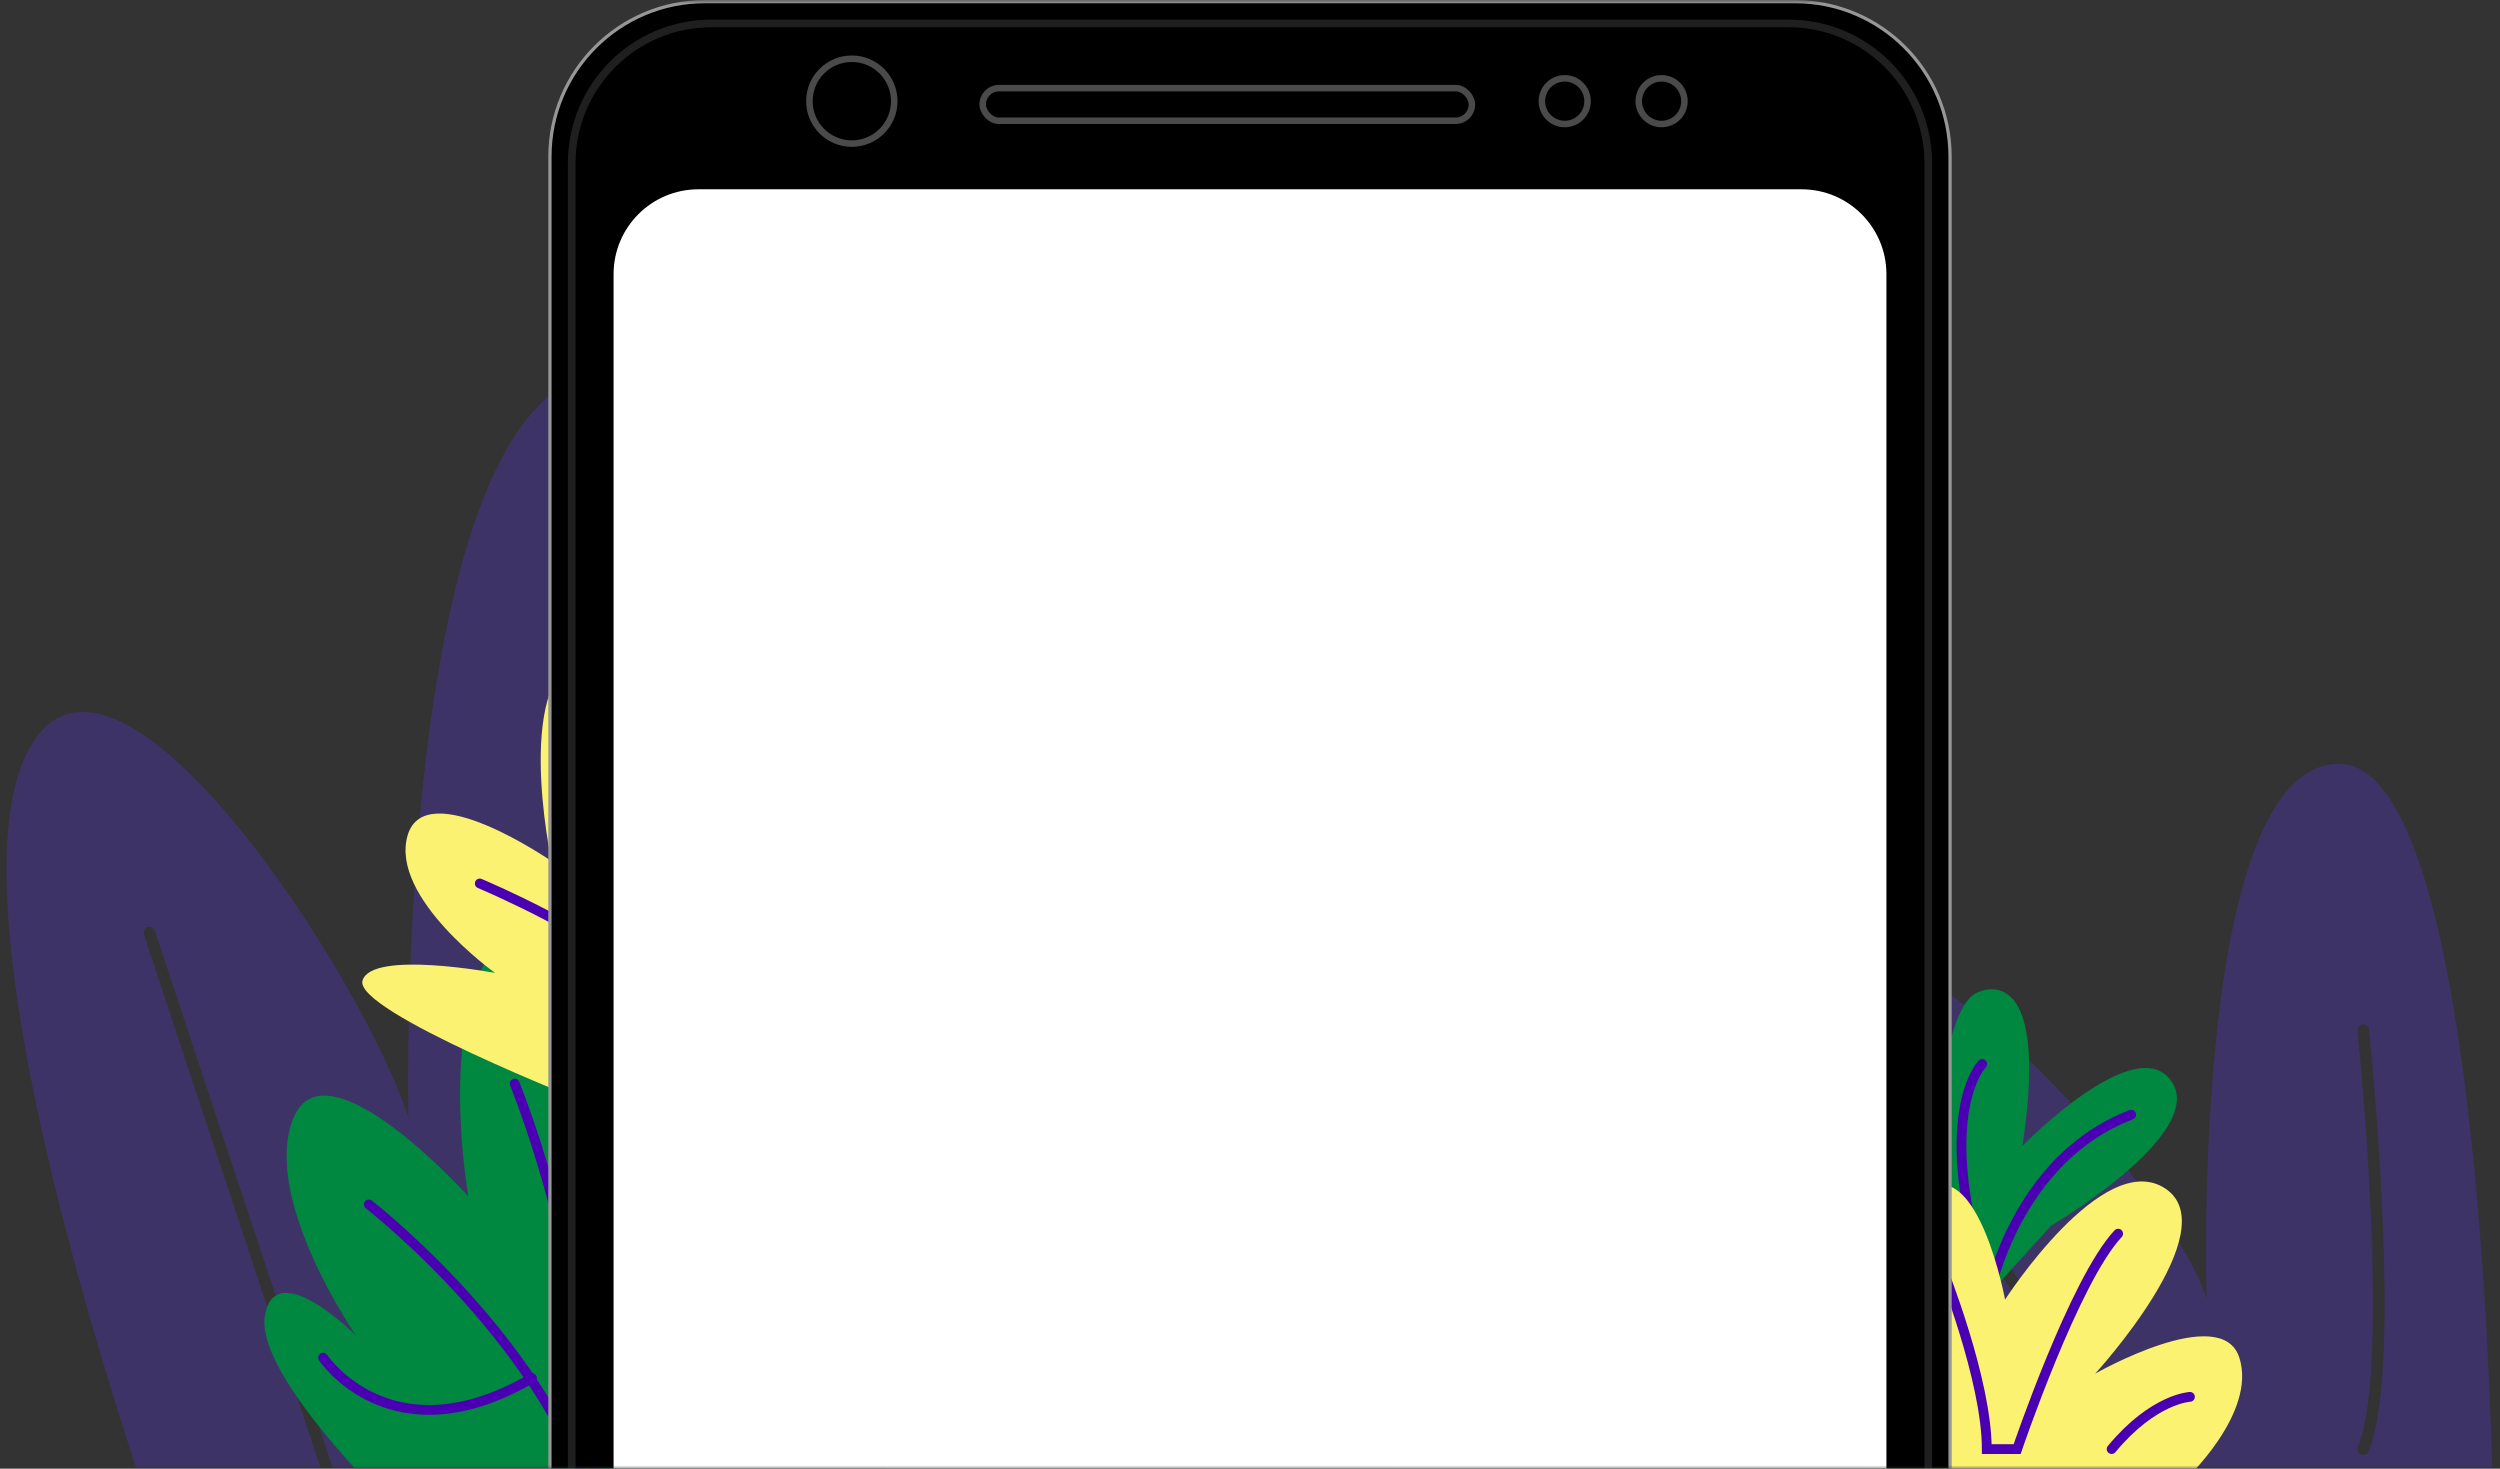 <svg xmlns="http://www.w3.org/2000/svg" xmlns:xlink="http://www.w3.org/1999/xlink" width="383" height="225" xmlns:v="https://vecta.io/nano"><rect width="100%" height="100%" fill="#333333" stroke="none"/><style><![CDATA[.B{stroke-width:1.5}.C{stroke-linecap:round}.D{stroke:#4a00b2}]]></style><defs><path id="A" d="M0 0h383v225H0z"/><path id="B" d="M.2.705h167.07V144.67H.2z"/></defs><g fill="none" fill-rule="evenodd"><mask id="C" fill="#fff"><use xlink:href="#A"/></mask><g mask="url(#C)"><g transform="translate(1)"><path d="M92.836 57c33.8 0 38.027 149.645 38.027 149.645s11.83-68.482 33.803-68.482-4.226 76.1 6.76 74.4 3.38-141.19 34.648-103.992 16.9 94.692 50.703 93.846-11.83-27.055 7.605-52.42 68.45 33.82 72.675 49.037c0 0-2.535-82 20.28-82S381 234.546 381 234.546L26.076 243S-9.416 146.618 2.414 117.026s51.55 31.282 59.154 54.1c0 0-2.535-114.136 31.268-114.136zm110.262 85.696l-.11.006a.89.89 0 0 0-.788.876l.006.112 9.523 82.107a.89.89 0 0 0 1.754-.213l-.006-.112-9.523-82.107a.89.89 0 0 0-.746-.662l-.108-.008zM22.684 142.5c-.193-.395-.65-.596-1.077-.453-.465.156-.716.662-.56 1.13h0l27.27 82.325c.193.395.65.596 1.077.453.465-.156.716-.662.56-1.13h0L22.73 142.61zm338.383 14.456l-.112.005a.89.89 0 0 0-.798.867l.005.112.322 3.32.233 2.586.543 6.654.087 1.167.134 1.855c.434 6.17.755 12.22.923 17.913.434 14.732-.206 25.45-2.18 30.238a.89.89 0 0 0 1.647.679c2.002-4.857 2.687-14.892 2.372-28.748l-.016-.685-.042-1.537c-.17-5.768-.497-11.893-.938-18.14l-.123-1.707-.087-1.17-.452-5.608-.092-1.067-.186-2.07-.185-1.976-.187-1.888a.89.89 0 0 0-.757-.79l-.11-.01zm-77.906 12.208a.89.89 0 0 0 .035 1.171l.088.083 1.135.97 1.063.942c.863.774 1.792 1.633 2.773 2.57 3.742 3.57 7.484 7.54 10.974 11.8 9.274 11.317 15.092 22.57 15.797 32.996a.89.89 0 1 0 1.777-.12c-.735-10.872-6.7-22.428-16.197-34.006a134.41 134.41 0 0 0-11.122-11.959 121.22 121.22 0 0 0-3.668-3.366l-.847-.735-.185-.157-.372-.312a.89.89 0 0 0-1.254.123zM95.606 93.98a.89.89 0 0 0-.884.779l-.007.112.008 122.508a.89.89 0 0 0 1.766-.009l.007-.112L96.49 94.75a.89.89 0 0 0-.883-.77z" fill-opacity=".25" fill="#6236ff"/><g transform="translate(39 79)"><path d="M246.895 138.914s-30.168 1.274-35.6-5.98 11.02-7.424 11.02-7.424-23.38-3.988-28.278-15.287 25.34-10.073 25.34-10.073-20.035-13.642-22.663-27.27 59.565 25.54 59.565 25.54 1.107-22.517 6.436-25.265c0 0 11.602-6.467 7.127 23.393 0 0 17.416-17.877 22.855-9.855s-18.52 22.12-18.52 22.12l-27.282 30.1z" fill="#008840"/><g class="B C D"><path d="M221.5 130.9s16.725 2.695 23-19.9m-35-1.436s32.93-4.352 55 8.436c0 0-22.175-21.935-52.876-35"/><path d="M263.674 84s-7.855 7.96 1.147 35c0 0 4.084-20.546 21.68-27.22"/></g><path d="M246.627 148s-14.417-32.807-10.43-34.952 14.11 12.57 14.11 12.57-3.067-18.1 4.908-22.54 11.962 17.022 11.962 17.022 15.03-23.31 24.54-17.022-10.736 28.366-10.736 28.366 19.325-11.038 22.085-2.452S294.48 148 294.48 148h-47.852z" fill="#fbf272"/><g class="B C D"><path d="M257.5 115.24s6.876 17.156 6.876 27.76h4.652s8.783-25.875 15.472-33m11 25s-5.577.245-12 8"/></g><path d="M22.84 154.67S-.894 132.35.565 122.71s13.998 2.92 13.998 2.92S-.02 104.594 4.94 92.322s26.83 11.98 26.83 11.98-4.666-25.712 3.79-37.984 25.373 65.156 25.373 65.156 18.082-16.07 24.206-14.024c0 0 13.707 4.09-12.54 23.082 0 0 26.83 0 24.8 10.226s-30.913 2.338-30.913 2.338L22.84 154.67z" fill="#008840"/><g class="B C D"><path d="M9.5 129s10.45 15.68 32 3.136"/><path d="M16.5 105.518s28.298 21.897 35 48.482c0 0 .362-33.6-12.648-67m38.755 40s-11.94.072-26.107 27c0 0 18.845-12.292 37-4.12"/></g><path d="M50.067 90S14.137 75.906 15.54 71.214s20.3-1.164 20.3-1.164S19.738 58.538 22.43 49.04s22.054 3.885 22.054 3.885-6.295-29.34 5.728-31.793 13.407 29.925 13.407 29.925 6.31-23.225 14.943-18.763 7.925 21.12 7.925 21.12L50.067 90z" fill="#fbf272"/><g class="B C D"><path d="M33.5 56.35S51.85 64.036 59.926 72l3.574-3.52S50.54 42.4 50.253 32M77.5 51s-3.996 4.303-2.764 15"/></g><g transform="translate(63.5)"><mask id="D" fill="#fff"><use xlink:href="#B"/></mask><path d="M79.586 144.636L3.253 133.89C1.508 133.643.2 132.15.2 130.387V4.332A3.54 3.54 0 0 1 4.622.906L79.256 19.97c.554.14 1.135.147 1.692.014L161.782.8a3.54 3.54 0 0 1 4.354 3.408l1.143 124.086a3.54 3.54 0 0 1-3.002 3.529L80.615 144.63c-.34.052-.687.055-1.028.006" fill="#fff" mask="url(#D)"/></g><g class="B"><path stroke="#d9cbc3" d="M144.177 24l-.353 116"/><g stroke="#d7cbc4"><path d="M127.78 74.803L77.15 61.788a6.2 6.2 0 0 1-4.649-6.01v-32.57c0-4.05 3.808-7.016 7.72-6l50.63 13.015a6.2 6.2 0 0 1 4.649 6.009v32.572c0 4.05-3.807 7.016-7.72 6z"/><g class="C"><path d="M71.5 78s4.07 8.35 12.524 6.075 11.855.001 19.124 4.588 11.28-1.086 17.267-.334S133.5 95 133.5 95m-62-4s4.07 8.35 12.524 6.075 11.855.002 19.124 4.6 11.28-1.085 17.267-.334S133.5 108 133.5 108m81-90s-3.555 8.056-11.1 5.8-10.542-.088-16.97 4.3-10.037-1.136-15.355-.453S159.5 34 159.5 34m55-5s-3.555 8.056-11.1 5.8-10.542-.088-16.97 4.3-10.037-1.136-15.355-.453S159.5 45 159.5 45m55-5s-3.555 8.056-11.1 5.8-10.542-.088-16.97 4.3-10.037-1.136-15.355-.453S159.5 56 159.5 56m55-6s-3.555 8.056-11.1 5.8-10.542-.088-16.97 4.3-10.037-1.136-15.355-.453S159.5 66 159.5 66m55-4s-3.555 8.056-11.1 5.8-10.542-.088-16.97 4.3-10.037-1.136-15.355-.453S159.5 78 159.5 78m55-5s-3.555 8.056-11.1 5.8-10.542-.088-16.97 4.3-10.037-1.136-15.355-.453S159.5 89 159.5 89m55-6s-3.555 8.056-11.1 5.8-10.542-.088-16.97 4.3-10.037-1.136-15.355-.453S159.5 99 159.5 99m55-4s-3.555 8.056-11.1 5.8-10.542-.088-16.97 4.3-10.037-1.136-15.355-.453S159.5 111 159.5 111m55-5s-3.555 8.056-11.1 5.8-10.542-.088-16.97 4.3-10.037-1.136-15.355-.453S159.5 122 159.5 122"/></g></g></g></g><g transform="translate(83)"><g stroke="#979797" fill="#000"><path d="M191 .25c6.558 0 12.496 2.658 16.794 6.956S214.75 17.442 214.75 24h0v244.75H.25V24c0-6.558 2.658-12.496 6.956-16.794S17.442.25 24 .25h0z" stroke-width=".5"/><path d="M190 3.588c5.913 0 11.266 2.397 15.14 6.27s6.27 9.228 6.27 15.14h0v243.412H3.588V25c0-5.913 2.397-11.266 6.27-15.14s9.228-6.27 15.14-6.27h0z" stroke-width="1.176" opacity=".205"/></g><path d="M23 29h169c7.18 0 13 5.82 13 13v227H10V42c0-7.18 5.82-13 13-13z" fill="#fff"/></g><g transform="translate(123 9)" stroke="#4a4a4a"><g fill="#000" fill-rule="nonzero"><circle cx="6.5" cy="6.5" r="6.5"/><circle cx="115.716" cy="6.5" r="3.5"/><circle cx="130.557" cy="6.5" r="3.5"/></g><rect x="26.546" y="4.5" width="74.949" height="5" rx="2.5"/></g></g></g></g></svg>